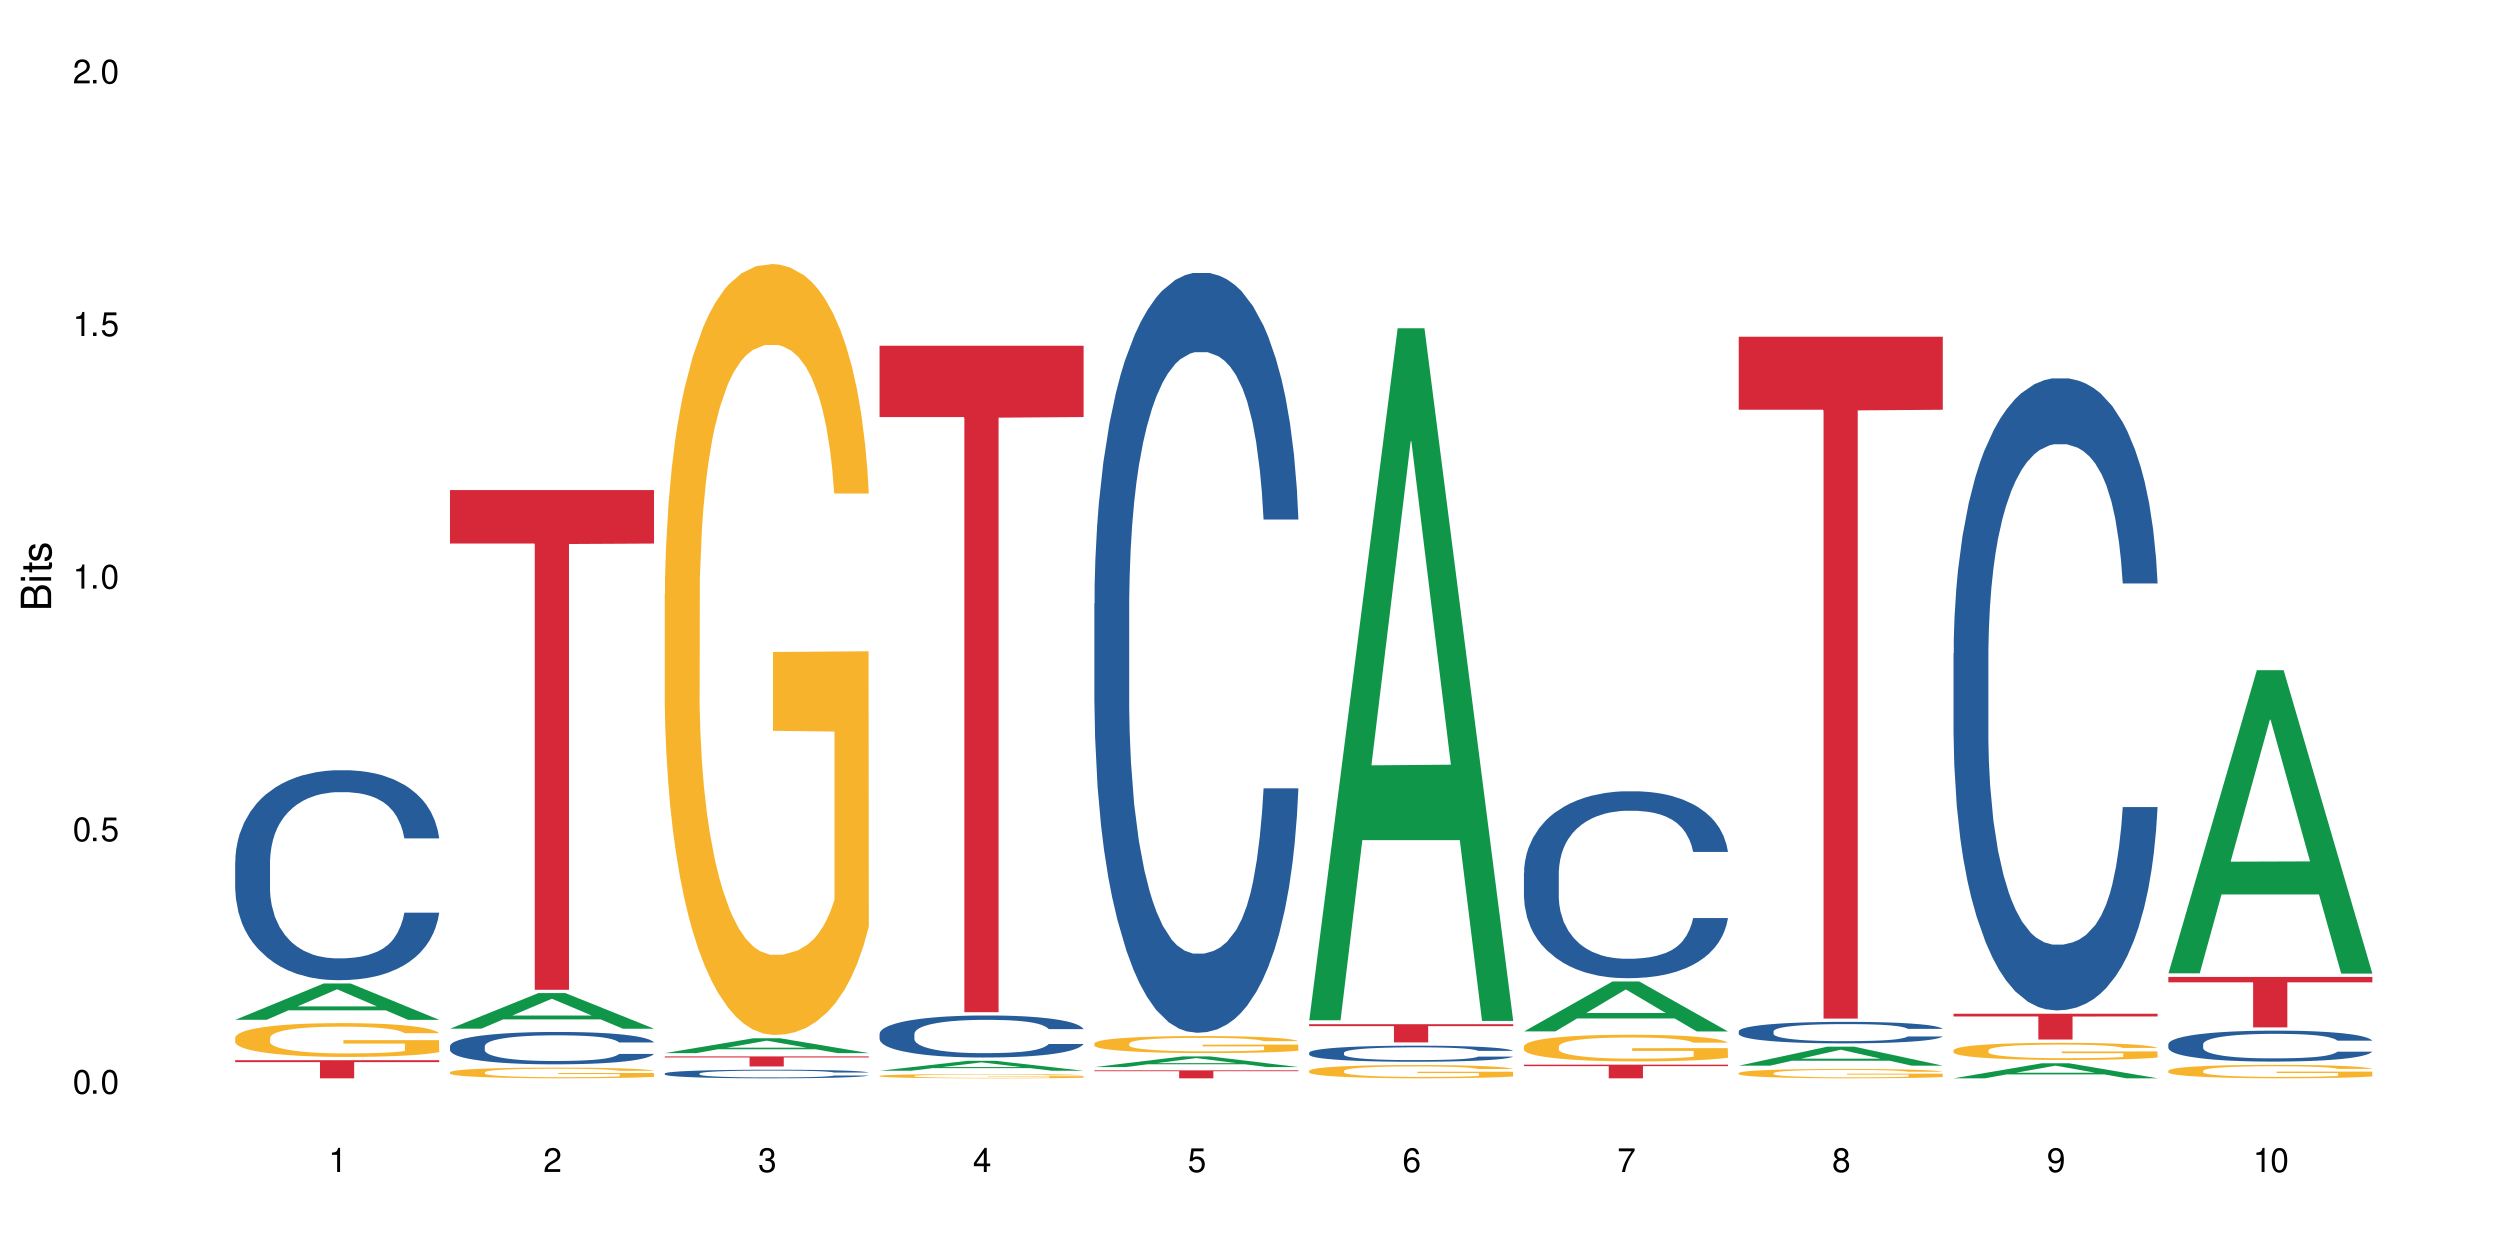 <?xml version="1.0" encoding="UTF-8"?>
<svg xmlns="http://www.w3.org/2000/svg" xmlns:xlink="http://www.w3.org/1999/xlink" width="720" height="360" viewBox="0 0 720 360">
<defs>
<g>
<g id="glyph-0-0">
</g>
<g id="glyph-0-1">
<path d="M 2.641 -6.938 C 2 -6.938 1.422 -6.656 1.078 -6.172 C 0.641 -5.562 0.406 -4.641 0.406 -3.359 C 0.406 -1.016 1.188 0.219 2.641 0.219 C 4.078 0.219 4.859 -1.016 4.859 -3.297 C 4.859 -4.641 4.656 -5.547 4.203 -6.172 C 3.844 -6.656 3.281 -6.938 2.641 -6.938 Z M 2.641 -6.188 C 3.547 -6.188 4 -5.25 4 -3.375 C 4 -1.406 3.562 -0.484 2.625 -0.484 C 1.734 -0.484 1.281 -1.438 1.281 -3.344 C 1.281 -5.25 1.734 -6.188 2.641 -6.188 Z M 2.641 -6.188 "/>
</g>
<g id="glyph-0-2">
<path d="M 1.828 -1 L 0.828 -1 L 0.828 0 L 1.828 0 Z M 1.828 -1 "/>
</g>
<g id="glyph-0-3">
<path d="M 4.562 -6.797 L 1.062 -6.797 L 0.547 -3.094 L 1.328 -3.094 C 1.719 -3.562 2.047 -3.734 2.578 -3.734 C 3.484 -3.734 4.062 -3.109 4.062 -2.094 C 4.062 -1.125 3.484 -0.531 2.578 -0.531 C 1.828 -0.531 1.375 -0.906 1.188 -1.672 L 0.328 -1.672 C 0.453 -1.109 0.547 -0.844 0.75 -0.594 C 1.125 -0.078 1.828 0.219 2.594 0.219 C 3.969 0.219 4.922 -0.781 4.922 -2.219 C 4.922 -3.562 4.031 -4.484 2.719 -4.484 C 2.25 -4.484 1.859 -4.359 1.469 -4.062 L 1.734 -5.969 L 4.562 -5.969 Z M 4.562 -6.797 "/>
</g>
<g id="glyph-0-4">
<path d="M 2.484 -4.938 L 2.484 0 L 3.328 0 L 3.328 -6.938 L 2.766 -6.938 C 2.469 -5.875 2.281 -5.734 0.984 -5.562 L 0.984 -4.938 Z M 2.484 -4.938 "/>
</g>
<g id="glyph-0-5">
<path d="M 4.859 -0.828 L 1.281 -0.828 C 1.359 -1.406 1.672 -1.781 2.5 -2.281 L 3.469 -2.828 C 4.406 -3.344 4.906 -4.062 4.906 -4.906 C 4.906 -5.484 4.672 -6.031 4.266 -6.406 C 3.859 -6.766 3.375 -6.938 2.719 -6.938 C 1.859 -6.938 1.219 -6.625 0.844 -6.031 C 0.609 -5.672 0.5 -5.234 0.484 -4.531 L 1.328 -4.531 C 1.359 -5.016 1.406 -5.281 1.531 -5.516 C 1.75 -5.938 2.188 -6.203 2.703 -6.203 C 3.469 -6.203 4.031 -5.641 4.031 -4.891 C 4.031 -4.344 3.719 -3.859 3.125 -3.516 L 2.234 -3 C 0.812 -2.172 0.406 -1.531 0.328 -0.016 L 4.859 -0.016 Z M 4.859 -0.828 "/>
</g>
<g id="glyph-0-6">
<path d="M 2.125 -3.188 L 2.578 -3.188 C 3.5 -3.188 3.984 -2.766 3.984 -1.922 C 3.984 -1.062 3.469 -0.531 2.594 -0.531 C 1.656 -0.531 1.203 -1 1.156 -2.016 L 0.312 -2.016 C 0.344 -1.453 0.438 -1.094 0.609 -0.781 C 0.953 -0.109 1.625 0.219 2.547 0.219 C 3.953 0.219 4.859 -0.625 4.859 -1.938 C 4.859 -2.828 4.516 -3.297 3.703 -3.594 C 4.344 -3.844 4.656 -4.328 4.656 -5.031 C 4.656 -6.219 3.875 -6.938 2.578 -6.938 C 1.203 -6.938 0.484 -6.172 0.453 -4.703 L 1.297 -4.703 C 1.312 -5.125 1.344 -5.359 1.453 -5.578 C 1.641 -5.969 2.062 -6.203 2.594 -6.203 C 3.344 -6.203 3.797 -5.75 3.797 -5 C 3.797 -4.516 3.609 -4.219 3.25 -4.047 C 3.016 -3.953 2.703 -3.922 2.125 -3.906 Z M 2.125 -3.188 "/>
</g>
<g id="glyph-0-7">
<path d="M 3.141 -1.672 L 3.141 0 L 3.984 0 L 3.984 -1.672 L 4.984 -1.672 L 4.984 -2.438 L 3.984 -2.438 L 3.984 -6.938 L 3.359 -6.938 L 0.266 -2.578 L 0.266 -1.672 Z M 3.141 -2.438 L 1 -2.438 L 3.141 -5.5 Z M 3.141 -2.438 "/>
</g>
<g id="glyph-0-8">
<path d="M 4.781 -5.125 C 4.609 -6.266 3.891 -6.938 2.844 -6.938 C 2.094 -6.938 1.422 -6.578 1.031 -5.953 C 0.594 -5.266 0.406 -4.422 0.406 -3.172 C 0.406 -2 0.578 -1.25 0.984 -0.641 C 1.359 -0.078 1.953 0.219 2.703 0.219 C 3.984 0.219 4.922 -0.75 4.922 -2.094 C 4.922 -3.375 4.062 -4.281 2.844 -4.281 C 2.172 -4.281 1.641 -4.031 1.281 -3.516 C 1.281 -5.234 1.828 -6.188 2.797 -6.188 C 3.391 -6.188 3.797 -5.797 3.938 -5.125 Z M 2.734 -3.531 C 3.547 -3.531 4.062 -2.953 4.062 -2.031 C 4.062 -1.156 3.484 -0.531 2.703 -0.531 C 1.922 -0.531 1.328 -1.188 1.328 -2.078 C 1.328 -2.938 1.906 -3.531 2.734 -3.531 Z M 2.734 -3.531 "/>
</g>
<g id="glyph-0-9">
<path d="M 4.984 -6.797 L 0.438 -6.797 L 0.438 -5.969 L 4.109 -5.969 C 2.5 -3.656 1.828 -2.234 1.328 0 L 2.219 0 C 2.594 -2.172 3.453 -4.047 4.984 -6.094 Z M 4.984 -6.797 "/>
</g>
<g id="glyph-0-10">
<path d="M 3.75 -3.656 C 4.469 -4.094 4.688 -4.438 4.688 -5.078 C 4.688 -6.172 3.844 -6.938 2.641 -6.938 C 1.438 -6.938 0.594 -6.172 0.594 -5.094 C 0.594 -4.438 0.812 -4.094 1.516 -3.656 C 0.734 -3.266 0.359 -2.703 0.359 -1.922 C 0.359 -0.656 1.281 0.219 2.641 0.219 C 3.984 0.219 4.922 -0.656 4.922 -1.922 C 4.922 -2.703 4.531 -3.266 3.75 -3.656 Z M 2.641 -6.188 C 3.359 -6.188 3.812 -5.75 3.812 -5.062 C 3.812 -4.406 3.344 -3.984 2.641 -3.984 C 1.922 -3.984 1.453 -4.406 1.453 -5.078 C 1.453 -5.75 1.922 -6.188 2.641 -6.188 Z M 2.641 -3.266 C 3.484 -3.266 4.062 -2.719 4.062 -1.906 C 4.062 -1.078 3.484 -0.531 2.625 -0.531 C 1.797 -0.531 1.219 -1.094 1.219 -1.906 C 1.219 -2.719 1.781 -3.266 2.641 -3.266 Z M 2.641 -3.266 "/>
</g>
<g id="glyph-0-11">
<path d="M 0.516 -1.578 C 0.672 -0.453 1.406 0.219 2.438 0.219 C 3.188 0.219 3.859 -0.141 4.266 -0.766 C 4.688 -1.453 4.891 -2.297 4.891 -3.547 C 4.891 -4.719 4.703 -5.453 4.312 -6.078 C 3.938 -6.641 3.344 -6.938 2.594 -6.938 C 1.297 -6.938 0.359 -5.969 0.359 -4.625 C 0.359 -3.344 1.234 -2.453 2.453 -2.453 C 3.094 -2.453 3.578 -2.672 4.016 -3.203 C 4 -1.484 3.469 -0.531 2.5 -0.531 C 1.906 -0.531 1.484 -0.906 1.359 -1.578 Z M 2.578 -6.203 C 3.375 -6.203 3.969 -5.531 3.969 -4.641 C 3.969 -3.797 3.391 -3.188 2.547 -3.188 C 1.734 -3.188 1.234 -3.766 1.234 -4.688 C 1.234 -5.562 1.797 -6.203 2.578 -6.203 Z M 2.578 -6.203 "/>
</g>
<g id="glyph-1-0">
</g>
<g id="glyph-1-1">
<path d="M 0 -0.953 L 0 -4.891 C 0 -5.719 -0.234 -6.344 -0.734 -6.797 C -1.188 -7.234 -1.812 -7.469 -2.5 -7.469 C -3.547 -7.469 -4.188 -7 -4.625 -5.875 C -4.984 -6.688 -5.625 -7.094 -6.531 -7.094 C -7.172 -7.094 -7.734 -6.859 -8.141 -6.391 C -8.562 -5.922 -8.75 -5.344 -8.75 -4.5 L -8.75 -0.953 Z M -4.984 -2.062 L -7.766 -2.062 L -7.766 -4.219 C -7.766 -4.844 -7.688 -5.203 -7.453 -5.5 C -7.219 -5.812 -6.859 -5.969 -6.375 -5.969 C -5.891 -5.969 -5.531 -5.812 -5.297 -5.5 C -5.062 -5.203 -4.984 -4.844 -4.984 -4.219 Z M -0.984 -2.062 L -4 -2.062 L -4 -4.781 C -4 -5.766 -3.438 -6.359 -2.484 -6.359 C -1.547 -6.359 -0.984 -5.766 -0.984 -4.781 Z M -0.984 -2.062 "/>
</g>
<g id="glyph-1-2">
<path d="M -6.281 -1.797 L -6.281 -0.797 L 0 -0.797 L 0 -1.797 Z M -8.75 -1.797 L -8.75 -0.797 L -7.484 -0.797 L -7.484 -1.797 Z M -8.75 -1.797 "/>
</g>
<g id="glyph-1-3">
<path d="M -6.281 -3.047 L -6.281 -2.016 L -8.016 -2.016 L -8.016 -1.016 L -6.281 -1.016 L -6.281 -0.172 L -5.469 -0.172 L -5.469 -1.016 L -0.719 -1.016 C -0.078 -1.016 0.281 -1.453 0.281 -2.234 C 0.281 -2.5 0.25 -2.719 0.188 -3.047 L -0.641 -3.047 C -0.609 -2.906 -0.594 -2.766 -0.594 -2.562 C -0.594 -2.141 -0.719 -2.016 -1.156 -2.016 L -5.469 -2.016 L -5.469 -3.047 Z M -6.281 -3.047 "/>
</g>
<g id="glyph-1-4">
<path d="M -4.531 -5.25 C -5.766 -5.25 -6.469 -4.422 -6.469 -2.969 C -6.469 -1.516 -5.719 -0.562 -4.547 -0.562 C -3.562 -0.562 -3.094 -1.062 -2.734 -2.562 L -2.516 -3.484 C -2.344 -4.188 -2.094 -4.469 -1.641 -4.469 C -1.047 -4.469 -0.641 -3.875 -0.641 -3 C -0.641 -2.453 -0.797 -2 -1.062 -1.75 C -1.25 -1.594 -1.422 -1.531 -1.875 -1.469 L -1.875 -0.406 C -0.422 -0.453 0.281 -1.266 0.281 -2.922 C 0.281 -4.5 -0.5 -5.516 -1.719 -5.516 C -2.656 -5.516 -3.172 -4.984 -3.469 -3.734 L -3.703 -2.766 C -3.891 -1.953 -4.156 -1.609 -4.594 -1.609 C -5.188 -1.609 -5.547 -2.125 -5.547 -2.938 C -5.547 -3.75 -5.203 -4.172 -4.531 -4.203 Z M -4.531 -5.25 "/>
</g>
</g>
</defs>
<rect x="-72" y="-36" width="864" height="432" fill="rgb(100%, 100%, 100%)" fill-opacity="1"/>
<path fill-rule="nonzero" fill="rgb(6.275%, 58.824%, 28.235%)" fill-opacity="1" d="M 67.73 293.711 L 67.793 293.699 L 93.223 283.238 L 100.945 283.238 L 126.5 293.719 L 117.52 293.719 L 111.117 290.984 L 83.051 290.984 L 76.773 293.711 L 67.73 293.711 L 85.75 289.852 L 108.543 289.844 L 97.176 284.953 L 97.051 284.941 L 96.926 284.973 L 85.688 289.844 L 85.75 289.852 Z M 67.73 293.711 "/>
<path fill-rule="nonzero" fill="rgb(14.51%, 36.078%, 60%)" fill-opacity="1" d="M 67.73 248.148 L 67.801 248.094 L 67.801 246.766 L 68.02 244.668 L 68.52 242.016 L 69.02 240.191 L 70.312 236.93 L 72.102 233.781 L 73.965 231.348 L 75.328 229.914 L 76.547 228.809 L 79.34 226.762 L 81.133 225.711 L 83.066 224.773 L 85.434 223.836 L 87.152 223.281 L 91.023 222.398 L 93.891 222.012 L 96.113 221.844 L 100.914 221.844 L 103.781 222.066 L 105.859 222.344 L 108.152 222.785 L 110.086 223.281 L 113.457 224.496 L 116.465 226.043 L 117.828 226.93 L 119.977 228.641 L 121.625 230.301 L 122.773 231.734 L 124.062 233.781 L 125.207 236.266 L 126.07 239.086 L 126.5 241.461 L 116.465 241.461 L 115.965 239.25 L 115.391 237.539 L 114.316 235.273 L 113.238 233.672 L 111.734 232.066 L 110.375 231.016 L 108.512 229.969 L 106.863 229.305 L 105.141 228.809 L 103.492 228.477 L 100.34 228.145 L 96.684 228.145 L 95.324 228.254 L 92.527 228.695 L 91.023 229.082 L 88.871 229.855 L 87.367 230.574 L 85.578 231.68 L 84.359 232.621 L 82.852 234.059 L 81.777 235.328 L 80.559 237.152 L 79.844 238.531 L 79.199 240.078 L 78.625 241.902 L 78.195 243.836 L 77.906 245.883 L 77.766 247.871 L 77.766 256.438 L 77.906 258.426 L 78.266 260.746 L 79.199 264.117 L 80.559 267.047 L 82.137 269.367 L 83.641 271.023 L 84.5 271.797 L 85.648 272.684 L 87.441 273.789 L 90.02 274.891 L 91.523 275.336 L 93.816 275.777 L 96.184 275.996 L 99.336 275.996 L 102.133 275.777 L 103.996 275.5 L 105.93 275.059 L 108.582 274.117 L 110.23 273.234 L 111.664 272.184 L 112.738 271.137 L 113.457 270.25 L 114.531 268.539 L 115.391 266.66 L 116.035 264.727 L 116.465 262.848 L 126.5 262.848 L 126.07 265.055 L 125.422 267.211 L 124.777 268.812 L 123.777 270.75 L 122.629 272.461 L 120.98 274.395 L 119.617 275.668 L 117.828 277.047 L 116.18 278.098 L 114.387 279.035 L 111.734 280.141 L 110.016 280.695 L 108.152 281.191 L 105.93 281.633 L 103.137 282.02 L 100.125 282.242 L 97.328 282.297 L 94.32 282.188 L 92.098 281.965 L 89.16 281.469 L 85.504 280.473 L 82.852 279.422 L 80.773 278.375 L 78.984 277.27 L 76.977 275.777 L 74.395 273.344 L 72.82 271.465 L 71.746 269.918 L 70.527 267.766 L 69.664 265.832 L 68.664 262.734 L 67.945 258.812 L 67.73 255.773 Z M 67.73 248.148 "/>
<path fill-rule="nonzero" fill="rgb(96.863%, 70.196%, 16.863%)" fill-opacity="1" d="M 67.73 298.832 L 67.801 298.824 L 67.801 298.645 L 68.09 298.246 L 68.805 297.695 L 69.738 297.238 L 70.742 296.883 L 71.387 296.699 L 72.461 296.43 L 73.395 296.234 L 75.758 295.836 L 78.77 295.461 L 80.418 295.301 L 82.281 295.152 L 84.93 294.98 L 86.148 294.918 L 89.875 294.777 L 94.105 294.688 L 98.762 294.66 L 100.914 294.672 L 103.852 294.707 L 107.863 294.805 L 110.16 294.895 L 111.949 294.98 L 113.812 295.098 L 116.105 295.277 L 118.258 295.488 L 119.977 295.703 L 121.695 295.969 L 123.129 296.254 L 124.348 296.566 L 125.422 296.938 L 126.07 297.25 L 126.5 297.559 L 116.535 297.559 L 115.965 297.25 L 115.32 297.008 L 114.242 296.715 L 113.168 296.504 L 112.094 296.332 L 110.086 296.102 L 108.367 295.961 L 106.215 295.836 L 104.137 295.754 L 101.773 295.703 L 100.34 295.684 L 96.543 295.684 L 93.102 295.746 L 91.094 295.816 L 89.66 295.891 L 87.656 296.023 L 86.438 296.129 L 85.719 296.199 L 83.57 296.477 L 82.137 296.723 L 81.348 296.895 L 80.344 297.16 L 79.629 297.398 L 78.84 297.754 L 78.41 298.023 L 77.836 298.629 L 77.766 300.227 L 77.98 300.566 L 78.41 300.93 L 78.984 301.25 L 79.844 301.586 L 80.703 301.844 L 82.207 302.191 L 83.496 302.422 L 84.5 302.574 L 86.438 302.812 L 87.227 302.895 L 89.09 303.055 L 91.023 303.18 L 93.387 303.285 L 95.18 303.34 L 98.047 303.383 L 101.703 303.383 L 106 303.328 L 108.727 303.258 L 110.59 303.188 L 111.809 303.125 L 113.312 303.027 L 114.387 302.938 L 115.391 302.84 L 116.609 302.691 L 116.609 300.566 L 98.906 300.555 L 98.906 299.559 L 126.426 299.551 L 126.5 303.027 L 124.992 303.266 L 123.129 303.5 L 121.34 303.676 L 119.477 303.828 L 116.824 303.996 L 114.672 304.102 L 111.375 304.227 L 108.367 304.309 L 105.215 304.359 L 102.418 304.387 L 99.121 304.395 L 96.184 304.379 L 93.031 304.324 L 90.52 304.254 L 88.227 304.164 L 85.934 304.051 L 83.066 303.863 L 81.203 303.711 L 79.27 303.523 L 77.336 303.305 L 75.613 303.062 L 74.469 302.875 L 73.32 302.664 L 72.102 302.395 L 70.957 302.094 L 70.098 301.82 L 69.309 301.508 L 68.734 301.215 L 68.16 300.812 L 67.875 300.492 L 67.73 300.219 Z M 67.73 298.832 "/>
<path fill-rule="nonzero" fill="rgb(83.922%, 15.686%, 22.353%)" fill-opacity="1" d="M 67.73 305.34 L 126.5 305.34 L 126.5 305.898 L 102.008 305.902 L 102.008 310.555 L 92.152 310.555 L 92.152 305.906 L 92.008 305.898 L 67.73 305.898 Z M 67.73 305.34 "/>
<path fill-rule="nonzero" fill="rgb(6.275%, 58.824%, 28.235%)" fill-opacity="1" d="M 129.594 296.254 L 129.656 296.246 L 155.082 286 L 162.805 286 L 188.359 296.266 L 179.383 296.266 L 172.977 293.586 L 144.91 293.586 L 138.633 296.254 L 129.594 296.254 L 147.613 292.477 L 170.402 292.469 L 159.039 287.676 L 158.914 287.668 L 158.789 287.695 L 147.547 292.469 L 147.613 292.477 Z M 129.594 296.254 "/>
<path fill-rule="nonzero" fill="rgb(14.51%, 36.078%, 60%)" fill-opacity="1" d="M 129.594 301.262 L 129.664 301.254 L 129.664 301.051 L 129.879 300.727 L 130.379 300.316 L 130.883 300.035 L 132.172 299.535 L 133.965 299.047 L 135.828 298.672 L 137.188 298.449 L 138.406 298.281 L 141.203 297.965 L 142.992 297.805 L 144.93 297.66 L 147.293 297.516 L 149.016 297.43 L 152.883 297.293 L 155.75 297.234 L 157.973 297.207 L 162.773 297.207 L 165.641 297.242 L 167.719 297.285 L 170.012 297.352 L 171.949 297.43 L 175.316 297.617 L 178.324 297.855 L 179.688 297.992 L 181.836 298.254 L 183.484 298.512 L 184.633 298.73 L 185.922 299.047 L 187.07 299.43 L 187.93 299.867 L 188.359 300.23 L 178.324 300.23 L 177.824 299.891 L 177.25 299.629 L 176.176 299.277 L 175.102 299.031 L 173.598 298.785 L 172.234 298.621 L 170.371 298.461 L 168.723 298.355 L 167.004 298.281 L 165.355 298.23 L 162.199 298.18 L 158.547 298.18 L 157.184 298.195 L 154.391 298.262 L 152.883 298.324 L 150.734 298.441 L 149.23 298.555 L 147.438 298.723 L 146.219 298.867 L 144.715 299.09 L 143.641 299.285 L 142.422 299.566 L 141.703 299.781 L 141.059 300.02 L 140.484 300.301 L 140.055 300.598 L 139.77 300.914 L 139.625 301.223 L 139.625 302.543 L 139.77 302.848 L 140.129 303.207 L 141.059 303.727 L 142.422 304.18 L 143.996 304.535 L 145.504 304.793 L 146.363 304.91 L 147.508 305.047 L 149.301 305.219 L 151.879 305.387 L 153.387 305.457 L 155.68 305.523 L 158.043 305.559 L 161.199 305.559 L 163.992 305.523 L 165.855 305.48 L 167.789 305.414 L 170.441 305.27 L 172.09 305.133 L 173.523 304.969 L 174.598 304.809 L 175.316 304.672 L 176.391 304.41 L 177.25 304.117 L 177.895 303.82 L 178.324 303.531 L 188.359 303.531 L 187.93 303.871 L 187.285 304.203 L 186.641 304.449 L 185.637 304.75 L 184.488 305.012 L 182.84 305.312 L 181.48 305.508 L 179.688 305.719 L 178.039 305.883 L 176.246 306.027 L 173.598 306.199 L 171.875 306.281 L 170.012 306.359 L 167.789 306.43 L 164.996 306.488 L 161.984 306.523 L 159.191 306.531 L 156.18 306.512 L 153.957 306.48 L 151.02 306.402 L 147.367 306.25 L 144.715 306.086 L 142.637 305.926 L 140.844 305.754 L 138.836 305.523 L 136.258 305.148 L 134.68 304.859 L 133.605 304.621 L 132.387 304.289 L 131.527 303.992 L 130.523 303.512 L 129.809 302.91 L 129.594 302.441 Z M 129.594 301.262 "/>
<path fill-rule="nonzero" fill="rgb(96.863%, 70.196%, 16.863%)" fill-opacity="1" d="M 129.594 308.793 L 129.664 308.789 L 129.664 308.734 L 129.949 308.605 L 130.668 308.434 L 131.598 308.289 L 132.602 308.176 L 133.246 308.117 L 134.32 308.031 L 135.254 307.969 L 137.617 307.844 L 140.629 307.727 L 142.277 307.676 L 144.141 307.625 L 146.793 307.574 L 148.012 307.555 L 151.738 307.508 L 155.965 307.48 L 160.625 307.473 L 162.773 307.477 L 165.711 307.484 L 169.727 307.516 L 172.02 307.547 L 173.812 307.574 L 175.676 307.609 L 177.969 307.668 L 180.117 307.734 L 181.836 307.801 L 183.559 307.887 L 184.992 307.977 L 186.211 308.074 L 187.285 308.191 L 187.93 308.293 L 188.359 308.391 L 178.398 308.391 L 177.824 308.293 L 177.18 308.215 L 176.105 308.121 L 175.031 308.055 L 173.953 308 L 171.949 307.93 L 170.227 307.883 L 168.078 307.844 L 166 307.816 L 163.633 307.801 L 162.199 307.797 L 158.402 307.797 L 154.961 307.816 L 152.957 307.84 L 151.523 307.859 L 149.516 307.902 L 148.297 307.938 L 147.582 307.961 L 145.43 308.047 L 143.996 308.125 L 143.207 308.18 L 142.207 308.262 L 141.488 308.34 L 140.699 308.453 L 140.27 308.535 L 139.695 308.727 L 139.625 309.234 L 139.84 309.34 L 140.27 309.457 L 140.844 309.559 L 141.703 309.664 L 142.562 309.746 L 144.07 309.855 L 145.359 309.93 L 146.363 309.977 L 148.297 310.055 L 149.086 310.078 L 150.949 310.129 L 152.883 310.168 L 155.25 310.203 L 157.039 310.219 L 159.906 310.234 L 163.562 310.234 L 167.863 310.215 L 170.586 310.195 L 172.449 310.172 L 173.668 310.152 L 175.172 310.121 L 176.246 310.094 L 177.25 310.062 L 178.469 310.016 L 178.469 309.34 L 160.766 309.34 L 160.766 309.023 L 188.289 309.02 L 188.359 310.121 L 186.855 310.195 L 184.992 310.27 L 183.199 310.328 L 181.336 310.375 L 178.684 310.43 L 176.535 310.461 L 173.238 310.5 L 170.227 310.527 L 167.074 310.543 L 164.277 310.551 L 160.984 310.555 L 158.043 310.551 L 154.891 310.531 L 152.383 310.508 L 150.09 310.48 L 147.797 310.445 L 144.93 310.387 L 143.066 310.336 L 141.129 310.277 L 139.195 310.207 L 137.477 310.133 L 136.328 310.074 L 135.184 310.004 L 133.965 309.922 L 132.816 309.824 L 131.957 309.738 L 131.168 309.641 L 130.594 309.547 L 130.023 309.422 L 129.734 309.32 L 129.594 309.23 Z M 129.594 308.793 "/>
<path fill-rule="nonzero" fill="rgb(83.922%, 15.686%, 22.353%)" fill-opacity="1" d="M 129.594 141.137 L 188.359 141.137 L 188.359 156.543 L 163.867 156.676 L 163.867 285.059 L 154.012 285.059 L 154.012 156.812 L 153.871 156.543 L 129.594 156.543 Z M 129.594 141.137 "/>
<path fill-rule="nonzero" fill="rgb(6.275%, 58.824%, 28.235%)" fill-opacity="1" d="M 191.453 303.297 L 191.516 303.293 L 216.945 299.023 L 224.668 299.023 L 250.219 303.301 L 241.242 303.301 L 234.84 302.184 L 206.773 302.184 L 200.492 303.297 L 191.453 303.297 L 209.473 301.723 L 232.266 301.719 L 220.898 299.723 L 220.773 299.719 L 220.648 299.73 L 209.41 301.719 L 209.473 301.723 Z M 191.453 303.297 "/>
<path fill-rule="nonzero" fill="rgb(14.51%, 36.078%, 60%)" fill-opacity="1" d="M 191.453 309.156 L 191.523 309.152 L 191.523 309.098 L 191.738 309.012 L 192.242 308.906 L 192.742 308.832 L 194.031 308.695 L 195.824 308.566 L 197.688 308.469 L 199.051 308.41 L 200.27 308.363 L 203.062 308.281 L 204.855 308.238 L 206.789 308.199 L 209.156 308.16 L 210.875 308.137 L 214.746 308.102 L 217.613 308.086 L 219.832 308.078 L 224.637 308.078 L 227.5 308.09 L 229.582 308.098 L 231.875 308.117 L 233.809 308.137 L 237.176 308.188 L 240.188 308.25 L 241.547 308.289 L 243.699 308.355 L 245.348 308.426 L 246.492 308.484 L 247.785 308.566 L 248.93 308.668 L 249.789 308.785 L 250.219 308.883 L 240.188 308.883 L 239.684 308.793 L 239.113 308.723 L 238.035 308.629 L 236.961 308.562 L 235.457 308.496 L 234.094 308.453 L 232.23 308.41 L 230.582 308.383 L 228.863 308.363 L 227.215 308.352 L 224.062 308.336 L 220.406 308.336 L 219.043 308.34 L 216.25 308.359 L 214.746 308.375 L 212.594 308.406 L 211.09 308.438 L 209.297 308.48 L 208.078 308.52 L 206.574 308.578 L 205.5 308.633 L 204.281 308.707 L 203.566 308.762 L 202.918 308.824 L 202.348 308.902 L 201.918 308.98 L 201.629 309.062 L 201.484 309.145 L 201.484 309.496 L 201.629 309.578 L 201.988 309.672 L 202.918 309.809 L 204.281 309.93 L 205.859 310.023 L 207.363 310.094 L 208.223 310.125 L 209.371 310.16 L 211.16 310.207 L 213.742 310.25 L 215.246 310.27 L 217.539 310.289 L 219.906 310.297 L 223.059 310.297 L 225.852 310.289 L 227.715 310.277 L 229.652 310.258 L 232.305 310.219 L 233.953 310.184 L 235.387 310.141 L 236.461 310.098 L 237.176 310.062 L 238.254 309.992 L 239.113 309.914 L 239.758 309.836 L 240.188 309.758 L 250.219 309.758 L 249.789 309.848 L 249.145 309.938 L 248.5 310.004 L 247.496 310.082 L 246.352 310.152 L 244.703 310.23 L 243.34 310.281 L 241.547 310.34 L 239.898 310.383 L 238.109 310.422 L 235.457 310.465 L 233.738 310.488 L 231.875 310.508 L 229.652 310.527 L 226.855 310.543 L 223.848 310.551 L 221.051 310.555 L 218.043 310.551 L 215.82 310.539 L 212.883 310.52 L 209.227 310.48 L 206.574 310.438 L 204.496 310.395 L 202.703 310.348 L 200.699 310.289 L 198.117 310.188 L 196.543 310.109 L 195.465 310.047 L 194.246 309.961 L 193.387 309.879 L 192.383 309.754 L 191.668 309.594 L 191.453 309.469 Z M 191.453 309.156 "/>
<path fill-rule="nonzero" fill="rgb(96.863%, 70.196%, 16.863%)" fill-opacity="1" d="M 191.453 171.145 L 191.523 170.941 L 191.523 166.883 L 191.812 157.762 L 192.527 145.188 L 193.461 134.848 L 194.461 126.734 L 195.109 122.477 L 196.184 116.395 L 197.113 111.934 L 199.48 102.809 L 202.488 94.289 L 204.137 90.641 L 206 87.195 L 208.652 83.34 L 209.871 81.922 L 213.598 78.676 L 217.828 76.648 L 222.484 76.039 L 224.637 76.242 L 227.574 77.055 L 231.586 79.285 L 233.879 81.312 L 235.672 83.34 L 237.535 85.977 L 239.828 90.031 L 241.98 94.898 L 243.699 99.766 L 245.418 105.848 L 246.852 112.336 L 248.07 119.434 L 249.145 127.953 L 249.789 135.047 L 250.219 142.145 L 240.258 142.145 L 239.684 135.047 L 239.039 129.574 L 237.965 122.883 L 236.891 118.016 L 235.816 114.164 L 233.809 108.891 L 232.09 105.645 L 229.938 102.809 L 227.859 100.98 L 225.496 99.766 L 224.062 99.359 L 220.262 99.359 L 216.824 100.781 L 214.816 102.402 L 213.383 104.023 L 211.375 107.066 L 210.156 109.5 L 209.441 111.121 L 207.293 117.406 L 205.859 123.086 L 205.07 126.938 L 204.066 133.02 L 203.348 138.496 L 202.562 146.605 L 202.133 152.691 L 201.559 166.48 L 201.484 202.98 L 201.703 210.684 L 202.133 219 L 202.703 226.297 L 203.566 234.004 L 204.426 239.883 L 205.93 247.793 L 207.219 253.066 L 208.223 256.512 L 210.156 261.988 L 210.945 263.812 L 212.809 267.461 L 214.746 270.301 L 217.109 272.734 L 218.902 273.949 L 221.77 274.965 L 225.422 274.965 L 229.723 273.75 L 232.445 272.125 L 234.309 270.504 L 235.527 269.086 L 237.035 266.855 L 238.109 264.824 L 239.113 262.594 L 240.332 259.148 L 240.332 210.684 L 222.629 210.48 L 222.629 187.77 L 250.148 187.566 L 250.219 266.855 L 248.715 272.328 L 246.852 277.602 L 245.059 281.656 L 243.195 285.105 L 240.547 288.957 L 238.395 291.391 L 235.098 294.23 L 232.09 296.055 L 228.934 297.27 L 226.141 297.879 L 222.844 298.082 L 219.906 297.676 L 216.75 296.461 L 214.242 294.836 L 211.949 292.809 L 209.656 290.172 L 206.789 285.914 L 204.926 282.469 L 202.992 278.211 L 201.055 273.141 L 199.336 267.664 L 198.191 263.406 L 197.043 258.539 L 195.824 252.457 L 194.68 245.562 L 193.816 239.277 L 193.031 232.18 L 192.457 225.488 L 191.883 216.363 L 191.598 209.062 L 191.453 202.777 Z M 191.453 171.145 "/>
<path fill-rule="nonzero" fill="rgb(83.922%, 15.686%, 22.353%)" fill-opacity="1" d="M 191.453 304.242 L 250.219 304.242 L 250.219 304.555 L 225.727 304.555 L 225.727 307.137 L 215.875 307.137 L 215.875 304.559 L 215.73 304.555 L 191.453 304.555 Z M 191.453 304.242 "/>
<path fill-rule="nonzero" fill="rgb(6.275%, 58.824%, 28.235%)" fill-opacity="1" d="M 253.312 308.379 L 253.375 308.375 L 278.805 305.504 L 286.527 305.504 L 312.082 308.379 L 303.102 308.379 L 296.699 307.629 L 268.633 307.629 L 262.355 308.379 L 253.312 308.379 L 271.332 307.32 L 294.125 307.316 L 282.762 305.973 L 282.633 305.973 L 282.508 305.98 L 271.27 307.316 L 271.332 307.32 Z M 253.312 308.379 "/>
<path fill-rule="nonzero" fill="rgb(14.51%, 36.078%, 60%)" fill-opacity="1" d="M 253.312 297.727 L 253.387 297.715 L 253.387 297.449 L 253.602 297.031 L 254.102 296.5 L 254.605 296.133 L 255.895 295.48 L 257.684 294.852 L 259.547 294.363 L 260.91 294.078 L 262.129 293.855 L 264.922 293.445 L 266.715 293.238 L 268.652 293.051 L 271.016 292.859 L 272.734 292.75 L 276.605 292.574 L 279.473 292.496 L 281.695 292.465 L 286.496 292.465 L 289.363 292.508 L 291.441 292.562 L 293.734 292.652 L 295.668 292.75 L 299.039 292.992 L 302.047 293.305 L 303.41 293.48 L 305.559 293.824 L 307.207 294.156 L 308.355 294.441 L 309.645 294.852 L 310.793 295.348 L 311.652 295.914 L 312.082 296.391 L 302.047 296.391 L 301.547 295.945 L 300.973 295.605 L 299.898 295.148 L 298.824 294.828 L 297.316 294.508 L 295.957 294.297 L 294.094 294.09 L 292.445 293.957 L 290.723 293.855 L 289.074 293.789 L 285.922 293.723 L 282.266 293.723 L 280.906 293.746 L 278.109 293.836 L 276.605 293.91 L 274.457 294.066 L 272.949 294.211 L 271.16 294.43 L 269.941 294.621 L 268.434 294.906 L 267.359 295.16 L 266.141 295.527 L 265.426 295.805 L 264.781 296.113 L 264.207 296.477 L 263.777 296.863 L 263.492 297.273 L 263.348 297.672 L 263.348 299.387 L 263.492 299.785 L 263.848 300.25 L 264.781 300.922 L 266.141 301.508 L 267.719 301.973 L 269.223 302.305 L 270.082 302.461 L 271.23 302.637 L 273.023 302.859 L 275.602 303.078 L 277.105 303.168 L 279.402 303.258 L 281.766 303.301 L 284.918 303.301 L 287.715 303.258 L 289.578 303.203 L 291.512 303.113 L 294.164 302.926 L 295.812 302.75 L 297.246 302.539 L 298.32 302.328 L 299.039 302.152 L 300.113 301.809 L 300.973 301.434 L 301.617 301.047 L 302.047 300.668 L 312.082 300.668 L 311.652 301.109 L 311.008 301.543 L 310.363 301.863 L 309.359 302.25 L 308.211 302.594 L 306.562 302.98 L 305.203 303.234 L 303.41 303.512 L 301.762 303.723 L 299.969 303.91 L 297.316 304.129 L 295.598 304.242 L 293.734 304.34 L 291.512 304.43 L 288.719 304.508 L 285.707 304.551 L 282.914 304.562 L 279.902 304.539 L 277.68 304.496 L 274.742 304.395 L 271.086 304.195 L 268.434 303.988 L 266.355 303.777 L 264.566 303.555 L 262.559 303.258 L 259.98 302.77 L 258.402 302.395 L 257.328 302.086 L 256.109 301.652 L 255.25 301.266 L 254.246 300.648 L 253.527 299.863 L 253.312 299.254 Z M 253.312 297.727 "/>
<path fill-rule="nonzero" fill="rgb(96.863%, 70.196%, 16.863%)" fill-opacity="1" d="M 253.312 309.852 L 253.387 309.848 L 253.387 309.828 L 253.672 309.777 L 254.387 309.707 L 255.32 309.648 L 256.324 309.602 L 256.969 309.578 L 258.043 309.547 L 258.977 309.52 L 261.34 309.469 L 264.352 309.422 L 266 309.402 L 267.863 309.383 L 270.516 309.363 L 271.73 309.355 L 275.461 309.336 L 279.688 309.324 L 284.348 309.32 L 286.496 309.324 L 289.434 309.328 L 293.449 309.34 L 295.742 309.352 L 297.531 309.363 L 299.395 309.379 L 301.691 309.398 L 303.84 309.426 L 305.559 309.453 L 307.281 309.488 L 308.715 309.523 L 309.93 309.562 L 311.008 309.609 L 311.652 309.648 L 312.082 309.688 L 302.121 309.688 L 301.547 309.648 L 300.902 309.617 L 299.824 309.582 L 298.75 309.555 L 297.676 309.535 L 295.668 309.504 L 293.949 309.484 L 291.801 309.469 L 289.723 309.461 L 287.355 309.453 L 282.125 309.453 L 278.684 309.461 L 276.676 309.469 L 275.242 309.477 L 273.238 309.496 L 272.02 309.508 L 271.301 309.516 L 269.152 309.551 L 267.719 309.582 L 266.93 309.605 L 265.926 309.637 L 265.211 309.668 L 264.422 309.715 L 263.992 309.746 L 263.418 309.824 L 263.348 310.027 L 263.562 310.07 L 263.992 310.117 L 264.566 310.156 L 265.426 310.199 L 266.285 310.23 L 267.789 310.273 L 269.082 310.305 L 270.082 310.324 L 272.02 310.355 L 272.809 310.363 L 274.672 310.383 L 276.605 310.398 L 278.973 310.414 L 280.762 310.422 L 283.629 310.426 L 287.285 310.426 L 291.586 310.418 L 294.309 310.41 L 296.172 310.402 L 297.391 310.395 L 298.895 310.383 L 299.969 310.371 L 300.973 310.359 L 302.191 310.34 L 302.191 310.07 L 284.488 310.066 L 284.488 309.941 L 312.008 309.941 L 312.082 310.383 L 310.578 310.41 L 308.715 310.441 L 306.922 310.465 L 305.059 310.484 L 302.406 310.504 L 300.258 310.516 L 296.961 310.531 L 293.949 310.543 L 290.797 310.551 L 288 310.555 L 284.703 310.555 L 281.766 310.551 L 278.613 310.547 L 276.105 310.535 L 273.812 310.523 L 271.516 310.512 L 268.652 310.488 L 266.789 310.469 L 264.852 310.445 L 262.918 310.418 L 261.195 310.387 L 260.051 310.363 L 258.902 310.336 L 257.684 310.301 L 256.539 310.262 L 255.68 310.227 L 254.891 310.188 L 254.316 310.152 L 253.742 310.102 L 253.457 310.059 L 253.312 310.027 Z M 253.312 309.852 "/>
<path fill-rule="nonzero" fill="rgb(83.922%, 15.686%, 22.353%)" fill-opacity="1" d="M 253.312 99.562 L 312.082 99.562 L 312.082 120.109 L 287.59 120.289 L 287.59 291.52 L 277.734 291.52 L 277.734 120.469 L 277.594 120.109 L 253.312 120.109 Z M 253.312 99.562 "/>
<path fill-rule="nonzero" fill="rgb(6.275%, 58.824%, 28.235%)" fill-opacity="1" d="M 315.176 307.316 L 315.238 307.316 L 340.664 304.234 L 348.387 304.234 L 373.941 307.32 L 364.965 307.32 L 358.559 306.516 L 330.496 306.516 L 324.215 307.316 L 315.176 307.316 L 333.195 306.184 L 355.984 306.18 L 344.621 304.738 L 344.496 304.738 L 344.371 304.746 L 333.133 306.18 L 333.195 306.184 Z M 315.176 307.316 "/>
<path fill-rule="nonzero" fill="rgb(14.51%, 36.078%, 60%)" fill-opacity="1" d="M 315.176 173.832 L 315.246 173.633 L 315.246 168.832 L 315.461 161.23 L 315.961 151.629 L 316.465 145.027 L 317.754 133.227 L 319.547 121.828 L 321.41 113.027 L 322.77 107.824 L 323.988 103.824 L 326.785 96.426 L 328.578 92.625 L 330.512 89.223 L 332.875 85.824 L 334.598 83.824 L 338.465 80.621 L 341.332 79.223 L 343.555 78.621 L 348.355 78.621 L 351.223 79.422 L 353.301 80.422 L 355.594 82.023 L 357.531 83.824 L 360.898 88.223 L 363.91 93.824 L 365.27 97.023 L 367.422 103.227 L 369.07 109.227 L 370.215 114.426 L 371.504 121.828 L 372.652 130.828 L 373.512 141.027 L 373.941 149.629 L 363.91 149.629 L 363.406 141.629 L 362.832 135.43 L 361.758 127.227 L 360.684 121.426 L 359.18 115.625 L 357.816 111.824 L 355.953 108.023 L 354.305 105.625 L 352.586 103.824 L 350.938 102.625 L 347.785 101.426 L 344.129 101.426 L 342.766 101.824 L 339.973 103.426 L 338.465 104.824 L 336.316 107.625 L 334.812 110.227 L 333.02 114.227 L 331.801 117.625 L 330.297 122.828 L 329.223 127.426 L 328.004 134.027 L 327.285 139.027 L 326.641 144.629 L 326.066 151.23 L 325.637 158.23 L 325.352 165.629 L 325.207 172.832 L 325.207 203.836 L 325.352 211.035 L 325.711 219.438 L 326.641 231.637 L 328.004 242.238 L 329.578 250.641 L 331.086 256.641 L 331.945 259.441 L 333.09 262.641 L 334.883 266.641 L 337.465 270.641 L 338.969 272.242 L 341.262 273.84 L 343.625 274.641 L 346.781 274.641 L 349.574 273.84 L 351.438 272.84 L 353.375 271.242 L 356.023 267.84 L 357.672 264.641 L 359.105 260.84 L 360.184 257.039 L 360.898 253.84 L 361.973 247.637 L 362.832 240.836 L 363.48 233.836 L 363.91 227.035 L 373.941 227.035 L 373.512 235.039 L 372.867 242.84 L 372.223 248.637 L 371.219 255.641 L 370.07 261.84 L 368.422 268.84 L 367.062 273.441 L 365.27 278.441 L 363.621 282.242 L 361.832 285.641 L 359.18 289.641 L 357.457 291.645 L 355.594 293.441 L 353.375 295.043 L 350.578 296.441 L 347.57 297.242 L 344.773 297.441 L 341.762 297.043 L 339.543 296.242 L 336.602 294.441 L 332.949 290.844 L 330.297 287.043 L 328.219 283.242 L 326.426 279.242 L 324.418 273.84 L 321.84 265.039 L 320.262 258.238 L 319.188 252.641 L 317.969 244.84 L 317.109 237.836 L 316.105 226.637 L 315.391 212.434 L 315.176 201.434 Z M 315.176 173.832 "/>
<path fill-rule="nonzero" fill="rgb(96.863%, 70.196%, 16.863%)" fill-opacity="1" d="M 315.176 300.488 L 315.246 300.484 L 315.246 300.395 L 315.531 300.191 L 316.25 299.914 L 317.18 299.684 L 318.184 299.504 L 318.828 299.41 L 319.906 299.277 L 320.836 299.18 L 323.203 298.977 L 326.211 298.789 L 327.859 298.707 L 329.723 298.633 L 332.375 298.547 L 333.594 298.516 L 337.32 298.441 L 341.547 298.398 L 346.207 298.387 L 348.355 298.391 L 351.297 298.406 L 355.309 298.457 L 357.602 298.5 L 359.395 298.547 L 361.258 298.605 L 363.551 298.695 L 365.699 298.801 L 367.422 298.91 L 369.141 299.043 L 370.574 299.188 L 371.793 299.344 L 372.867 299.531 L 373.512 299.691 L 373.941 299.848 L 363.98 299.848 L 363.406 299.691 L 362.762 299.57 L 361.688 299.422 L 360.613 299.312 L 359.535 299.227 L 357.531 299.109 L 355.809 299.039 L 353.66 298.977 L 351.582 298.938 L 349.215 298.91 L 347.785 298.902 L 343.984 298.902 L 340.547 298.934 L 338.539 298.969 L 337.105 299.004 L 335.098 299.07 L 333.879 299.125 L 333.164 299.16 L 331.012 299.301 L 329.578 299.426 L 328.793 299.512 L 327.789 299.645 L 327.07 299.766 L 326.281 299.945 L 325.852 300.078 L 325.281 300.383 L 325.207 301.191 L 325.422 301.363 L 325.852 301.547 L 326.426 301.707 L 327.285 301.879 L 328.145 302.008 L 329.652 302.184 L 330.941 302.297 L 331.945 302.375 L 333.879 302.496 L 334.668 302.535 L 336.531 302.617 L 338.465 302.68 L 340.832 302.734 L 342.625 302.762 L 345.488 302.781 L 349.145 302.781 L 353.445 302.754 L 356.168 302.719 L 358.031 302.684 L 359.25 302.652 L 360.754 302.602 L 361.832 302.559 L 362.832 302.508 L 364.051 302.434 L 364.051 301.363 L 346.352 301.355 L 346.352 300.855 L 373.871 300.852 L 373.941 302.602 L 372.438 302.723 L 370.574 302.84 L 368.781 302.93 L 366.918 303.008 L 364.266 303.094 L 362.117 303.145 L 358.82 303.207 L 355.809 303.25 L 352.656 303.277 L 349.863 303.289 L 346.566 303.293 L 343.625 303.285 L 340.473 303.258 L 337.965 303.223 L 335.672 303.176 L 333.379 303.117 L 330.512 303.023 L 328.648 302.949 L 326.715 302.855 L 324.777 302.742 L 323.059 302.621 L 321.91 302.527 L 320.766 302.418 L 319.547 302.285 L 318.398 302.133 L 317.539 301.992 L 316.75 301.836 L 316.18 301.688 L 315.605 301.488 L 315.316 301.324 L 315.176 301.188 Z M 315.176 300.488 "/>
<path fill-rule="nonzero" fill="rgb(83.922%, 15.686%, 22.353%)" fill-opacity="1" d="M 315.176 308.262 L 373.941 308.262 L 373.941 308.508 L 349.449 308.508 L 349.449 310.555 L 339.594 310.555 L 339.594 308.512 L 339.453 308.508 L 315.176 308.508 Z M 315.176 308.262 "/>
<path fill-rule="nonzero" fill="rgb(6.275%, 58.824%, 28.235%)" fill-opacity="1" d="M 377.035 293.836 L 377.098 293.648 L 402.527 94.547 L 410.25 94.547 L 435.805 294.023 L 426.824 294.023 L 420.422 241.953 L 392.355 241.953 L 386.078 293.836 L 377.035 293.836 L 395.055 220.414 L 417.848 220.227 L 406.48 127.137 L 406.355 126.949 L 406.23 127.512 L 394.992 220.227 L 395.055 220.414 Z M 377.035 293.836 "/>
<path fill-rule="nonzero" fill="rgb(14.51%, 36.078%, 60%)" fill-opacity="1" d="M 377.035 303.172 L 377.105 303.168 L 377.105 303.066 L 377.32 302.902 L 377.824 302.699 L 378.324 302.562 L 379.617 302.312 L 381.406 302.07 L 383.27 301.883 L 384.633 301.773 L 385.852 301.688 L 388.645 301.531 L 390.438 301.449 L 392.371 301.379 L 394.738 301.309 L 396.457 301.266 L 400.328 301.195 L 403.195 301.168 L 405.414 301.156 L 410.219 301.156 L 413.086 301.172 L 415.164 301.191 L 417.457 301.227 L 419.391 301.266 L 422.758 301.359 L 425.77 301.477 L 427.133 301.543 L 429.281 301.676 L 430.93 301.801 L 432.078 301.914 L 433.367 302.07 L 434.512 302.262 L 435.375 302.477 L 435.805 302.656 L 425.77 302.656 L 425.27 302.488 L 424.695 302.355 L 423.621 302.184 L 422.543 302.062 L 421.039 301.938 L 419.68 301.859 L 417.816 301.777 L 416.168 301.727 L 414.445 301.688 L 412.797 301.664 L 409.645 301.637 L 405.988 301.637 L 404.629 301.645 L 401.832 301.68 L 400.328 301.711 L 398.176 301.77 L 396.672 301.824 L 394.879 301.91 L 393.664 301.98 L 392.156 302.09 L 391.082 302.188 L 389.863 302.328 L 389.148 302.434 L 388.504 302.551 L 387.93 302.691 L 387.5 302.84 L 387.211 302.996 L 387.07 303.148 L 387.07 303.805 L 387.211 303.957 L 387.57 304.137 L 388.504 304.395 L 389.863 304.617 L 391.441 304.797 L 392.945 304.926 L 393.805 304.984 L 394.953 305.051 L 396.742 305.137 L 399.324 305.219 L 400.828 305.254 L 403.121 305.289 L 405.488 305.305 L 408.641 305.305 L 411.438 305.289 L 413.301 305.266 L 415.234 305.234 L 417.887 305.16 L 419.535 305.094 L 420.969 305.012 L 422.043 304.934 L 422.758 304.863 L 423.836 304.734 L 424.695 304.59 L 425.34 304.441 L 425.77 304.297 L 435.805 304.297 L 435.375 304.465 L 434.727 304.633 L 434.082 304.754 L 433.078 304.902 L 431.934 305.035 L 430.285 305.184 L 428.922 305.281 L 427.133 305.387 L 425.484 305.465 L 423.691 305.539 L 421.039 305.621 L 419.32 305.664 L 417.457 305.703 L 415.234 305.738 L 412.438 305.766 L 409.43 305.785 L 406.633 305.789 L 403.625 305.781 L 401.402 305.762 L 398.465 305.723 L 394.809 305.648 L 392.156 305.566 L 390.078 305.488 L 388.289 305.402 L 386.281 305.289 L 383.699 305.102 L 382.125 304.957 L 381.047 304.84 L 379.832 304.676 L 378.969 304.527 L 377.969 304.289 L 377.25 303.988 L 377.035 303.754 Z M 377.035 303.172 "/>
<path fill-rule="nonzero" fill="rgb(96.863%, 70.196%, 16.863%)" fill-opacity="1" d="M 377.035 308.367 L 377.105 308.363 L 377.105 308.293 L 377.395 308.137 L 378.109 307.922 L 379.043 307.742 L 380.047 307.602 L 380.691 307.531 L 381.766 307.426 L 382.695 307.348 L 385.062 307.191 L 388.07 307.043 L 389.719 306.98 L 391.582 306.922 L 394.234 306.855 L 395.453 306.832 L 399.18 306.773 L 403.41 306.742 L 408.066 306.73 L 410.219 306.734 L 413.156 306.746 L 417.168 306.785 L 419.461 306.82 L 421.254 306.855 L 423.117 306.902 L 425.41 306.973 L 427.562 307.055 L 429.281 307.137 L 431 307.242 L 432.434 307.355 L 433.652 307.477 L 434.727 307.625 L 435.375 307.746 L 435.805 307.867 L 425.84 307.867 L 425.27 307.746 L 424.621 307.652 L 423.547 307.535 L 422.473 307.453 L 421.398 307.387 L 419.391 307.297 L 417.672 307.238 L 415.52 307.191 L 413.441 307.16 L 411.078 307.137 L 409.645 307.133 L 405.848 307.133 L 402.406 307.156 L 400.398 307.184 L 398.965 307.211 L 396.961 307.266 L 395.742 307.305 L 395.023 307.336 L 392.875 307.441 L 391.441 307.539 L 390.652 307.605 L 389.648 307.711 L 388.934 307.805 L 388.145 307.945 L 387.715 308.051 L 387.141 308.289 L 387.07 308.918 L 387.285 309.051 L 387.715 309.191 L 388.289 309.316 L 389.148 309.449 L 390.008 309.551 L 391.512 309.688 L 392.801 309.777 L 393.805 309.84 L 395.742 309.934 L 396.527 309.965 L 398.391 310.027 L 400.328 310.074 L 402.691 310.117 L 404.484 310.141 L 407.352 310.156 L 411.008 310.156 L 415.305 310.137 L 418.031 310.105 L 419.895 310.078 L 421.109 310.055 L 422.617 310.016 L 423.691 309.98 L 424.695 309.941 L 425.914 309.883 L 425.914 309.051 L 408.211 309.047 L 408.211 308.656 L 435.73 308.652 L 435.805 310.016 L 434.297 310.109 L 432.434 310.203 L 430.645 310.273 L 428.781 310.332 L 426.129 310.398 L 423.977 310.438 L 420.68 310.488 L 417.672 310.52 L 414.52 310.539 L 411.723 310.551 L 408.426 310.555 L 405.488 310.547 L 402.336 310.527 L 399.824 310.5 L 397.531 310.465 L 395.238 310.418 L 392.371 310.344 L 390.508 310.285 L 388.574 310.211 L 386.641 310.125 L 384.918 310.031 L 383.773 309.957 L 382.625 309.875 L 381.406 309.77 L 380.262 309.648 L 379.398 309.543 L 378.613 309.418 L 378.039 309.305 L 377.465 309.148 L 377.18 309.02 L 377.035 308.914 Z M 377.035 308.367 "/>
<path fill-rule="nonzero" fill="rgb(83.922%, 15.686%, 22.353%)" fill-opacity="1" d="M 377.035 294.965 L 435.805 294.965 L 435.805 295.527 L 411.312 295.531 L 411.312 300.211 L 401.457 300.211 L 401.457 295.539 L 401.312 295.527 L 377.035 295.527 Z M 377.035 294.965 "/>
<path fill-rule="nonzero" fill="rgb(6.275%, 58.824%, 28.235%)" fill-opacity="1" d="M 438.895 297.051 L 438.957 297.039 L 464.387 282.668 L 472.109 282.668 L 497.664 297.066 L 488.688 297.066 L 482.281 293.309 L 454.215 293.309 L 447.938 297.051 L 438.895 297.051 L 456.914 291.754 L 479.707 291.738 L 468.344 285.02 L 468.219 285.008 L 468.09 285.047 L 456.852 291.738 L 456.914 291.754 Z M 438.895 297.051 "/>
<path fill-rule="nonzero" fill="rgb(14.51%, 36.078%, 60%)" fill-opacity="1" d="M 438.895 251.316 L 438.969 251.27 L 438.969 250.086 L 439.184 248.219 L 439.684 245.855 L 440.188 244.234 L 441.477 241.328 L 443.27 238.523 L 445.133 236.359 L 446.492 235.082 L 447.711 234.098 L 450.508 232.277 L 452.297 231.34 L 454.234 230.504 L 456.598 229.668 L 458.316 229.176 L 462.188 228.391 L 465.055 228.043 L 467.277 227.898 L 472.078 227.898 L 474.945 228.094 L 477.023 228.34 L 479.316 228.734 L 481.254 229.176 L 484.621 230.258 L 487.629 231.637 L 488.992 232.422 L 491.141 233.949 L 492.789 235.426 L 493.938 236.703 L 495.227 238.523 L 496.375 240.738 L 497.234 243.25 L 497.664 245.363 L 487.629 245.363 L 487.129 243.395 L 486.555 241.871 L 485.48 239.852 L 484.406 238.426 L 482.898 237 L 481.539 236.066 L 479.676 235.129 L 478.027 234.539 L 476.309 234.098 L 474.66 233.801 L 471.504 233.508 L 467.852 233.508 L 466.488 233.605 L 463.691 234 L 462.188 234.344 L 460.039 235.031 L 458.535 235.672 L 456.742 236.656 L 455.523 237.492 L 454.02 238.77 L 452.941 239.902 L 451.727 241.527 L 451.008 242.758 L 450.363 244.133 L 449.789 245.758 L 449.359 247.48 L 449.074 249.301 L 448.93 251.07 L 448.93 258.699 L 449.074 260.469 L 449.43 262.535 L 450.363 265.539 L 451.727 268.145 L 453.301 270.211 L 454.805 271.688 L 455.668 272.379 L 456.812 273.164 L 458.605 274.148 L 461.184 275.133 L 462.691 275.527 L 464.984 275.918 L 467.348 276.117 L 470.5 276.117 L 473.297 275.918 L 475.16 275.672 L 477.094 275.281 L 479.746 274.445 L 481.395 273.656 L 482.828 272.723 L 483.902 271.785 L 484.621 271 L 485.695 269.473 L 486.555 267.801 L 487.199 266.078 L 487.629 264.406 L 497.664 264.406 L 497.234 266.375 L 496.59 268.293 L 495.945 269.719 L 494.941 271.441 L 493.793 272.969 L 492.145 274.691 L 490.785 275.82 L 488.992 277.051 L 487.344 277.984 L 485.551 278.824 L 482.898 279.809 L 481.18 280.297 L 479.316 280.742 L 477.094 281.137 L 474.301 281.48 L 471.289 281.676 L 468.496 281.727 L 465.484 281.629 L 463.262 281.43 L 460.324 280.988 L 456.668 280.102 L 454.02 279.168 L 451.941 278.23 L 450.148 277.25 L 448.141 275.918 L 445.562 273.754 L 443.984 272.082 L 442.91 270.703 L 441.691 268.785 L 440.832 267.062 L 439.828 264.309 L 439.109 260.812 L 438.895 258.109 Z M 438.895 251.316 "/>
<path fill-rule="nonzero" fill="rgb(96.863%, 70.196%, 16.863%)" fill-opacity="1" d="M 438.895 301.297 L 438.969 301.293 L 438.969 301.152 L 439.254 300.836 L 439.973 300.398 L 440.902 300.043 L 441.906 299.762 L 442.551 299.613 L 443.625 299.402 L 444.559 299.25 L 446.922 298.934 L 449.934 298.641 L 451.582 298.512 L 453.445 298.395 L 456.098 298.262 L 457.316 298.211 L 461.043 298.098 L 465.27 298.027 L 469.93 298.008 L 472.078 298.016 L 475.016 298.043 L 479.031 298.121 L 481.324 298.191 L 483.117 298.262 L 484.98 298.352 L 487.273 298.492 L 489.422 298.66 L 491.141 298.828 L 492.863 299.039 L 494.297 299.262 L 495.516 299.508 L 496.59 299.805 L 497.234 300.051 L 497.664 300.297 L 487.703 300.297 L 487.129 300.051 L 486.484 299.859 L 485.41 299.629 L 484.332 299.461 L 483.258 299.328 L 481.254 299.145 L 479.531 299.031 L 477.383 298.934 L 475.305 298.871 L 472.938 298.828 L 471.504 298.816 L 467.707 298.816 L 464.266 298.863 L 462.262 298.918 L 460.828 298.977 L 458.82 299.082 L 457.602 299.164 L 456.887 299.223 L 454.734 299.438 L 453.301 299.637 L 452.512 299.77 L 451.512 299.98 L 450.793 300.168 L 450.004 300.449 L 449.574 300.66 L 449 301.137 L 448.93 302.398 L 449.145 302.668 L 449.574 302.953 L 450.148 303.207 L 451.008 303.473 L 451.867 303.676 L 453.375 303.949 L 454.664 304.133 L 455.668 304.254 L 457.602 304.441 L 458.391 304.504 L 460.254 304.633 L 462.188 304.73 L 464.555 304.812 L 466.344 304.855 L 469.211 304.891 L 472.867 304.891 L 477.168 304.848 L 479.891 304.793 L 481.754 304.738 L 482.973 304.688 L 484.477 304.609 L 485.551 304.539 L 486.555 304.461 L 487.773 304.344 L 487.773 302.668 L 470.07 302.66 L 470.07 301.875 L 497.594 301.867 L 497.664 304.609 L 496.16 304.801 L 494.297 304.98 L 492.504 305.121 L 490.641 305.242 L 487.988 305.375 L 485.84 305.461 L 482.543 305.559 L 479.531 305.621 L 476.379 305.664 L 473.582 305.684 L 470.285 305.691 L 467.348 305.676 L 464.195 305.633 L 461.688 305.578 L 459.395 305.508 L 457.102 305.418 L 454.234 305.27 L 452.371 305.152 L 450.434 305.004 L 448.5 304.828 L 446.781 304.637 L 445.633 304.492 L 444.484 304.324 L 443.27 304.113 L 442.121 303.875 L 441.262 303.656 L 440.473 303.41 L 439.898 303.18 L 439.328 302.863 L 439.039 302.609 L 438.895 302.395 Z M 438.895 301.297 "/>
<path fill-rule="nonzero" fill="rgb(83.922%, 15.686%, 22.353%)" fill-opacity="1" d="M 438.895 306.633 L 497.664 306.633 L 497.664 307.051 L 473.172 307.055 L 473.172 310.555 L 463.316 310.555 L 463.316 307.059 L 463.176 307.051 L 438.895 307.051 Z M 438.895 306.633 "/>
<path fill-rule="nonzero" fill="rgb(6.275%, 58.824%, 28.235%)" fill-opacity="1" d="M 500.758 306.91 L 500.82 306.906 L 526.25 301.438 L 533.973 301.438 L 559.523 306.914 L 550.547 306.914 L 544.141 305.484 L 516.078 305.484 L 509.797 306.91 L 500.758 306.91 L 518.777 304.895 L 541.566 304.887 L 530.203 302.332 L 530.078 302.328 L 529.953 302.344 L 518.715 304.887 L 518.777 304.895 Z M 500.758 306.91 "/>
<path fill-rule="nonzero" fill="rgb(14.51%, 36.078%, 60%)" fill-opacity="1" d="M 500.758 296.996 L 500.828 296.988 L 500.828 296.852 L 501.043 296.637 L 501.547 296.367 L 502.047 296.18 L 503.336 295.844 L 505.129 295.523 L 506.992 295.273 L 508.355 295.125 L 509.57 295.012 L 512.367 294.801 L 514.16 294.695 L 516.094 294.598 L 518.461 294.504 L 520.18 294.445 L 524.051 294.355 L 526.914 294.316 L 529.137 294.297 L 533.938 294.297 L 536.805 294.32 L 538.883 294.348 L 541.18 294.395 L 543.113 294.445 L 546.48 294.57 L 549.492 294.73 L 550.852 294.82 L 553.004 294.996 L 554.652 295.164 L 555.797 295.312 L 557.09 295.523 L 558.234 295.777 L 559.094 296.066 L 559.523 296.309 L 549.492 296.309 L 548.988 296.082 L 548.418 295.906 L 547.34 295.676 L 546.266 295.512 L 544.762 295.348 L 543.398 295.238 L 541.535 295.133 L 539.887 295.062 L 538.168 295.012 L 536.52 294.977 L 533.367 294.945 L 529.711 294.945 L 528.348 294.957 L 525.555 295 L 524.051 295.039 L 521.898 295.121 L 520.395 295.191 L 518.602 295.305 L 517.383 295.402 L 515.879 295.551 L 514.805 295.68 L 513.586 295.867 L 512.867 296.008 L 512.223 296.168 L 511.652 296.355 L 511.219 296.555 L 510.934 296.762 L 510.789 296.965 L 510.789 297.844 L 510.934 298.047 L 511.293 298.285 L 512.223 298.633 L 513.586 298.934 L 515.164 299.172 L 516.668 299.34 L 517.527 299.418 L 518.676 299.512 L 520.465 299.625 L 523.047 299.738 L 524.551 299.781 L 526.844 299.828 L 529.211 299.852 L 532.363 299.852 L 535.156 299.828 L 537.02 299.797 L 538.957 299.754 L 541.609 299.656 L 543.258 299.566 L 544.691 299.457 L 545.766 299.352 L 546.48 299.262 L 547.555 299.086 L 548.418 298.891 L 549.062 298.695 L 549.492 298.5 L 559.523 298.5 L 559.094 298.727 L 558.449 298.949 L 557.805 299.113 L 556.801 299.312 L 555.656 299.488 L 554.008 299.684 L 552.645 299.816 L 550.852 299.957 L 549.203 300.066 L 547.414 300.16 L 544.762 300.273 L 543.043 300.332 L 541.18 300.383 L 538.957 300.426 L 536.16 300.469 L 533.152 300.488 L 530.355 300.496 L 527.348 300.484 L 525.125 300.461 L 522.188 300.41 L 518.531 300.309 L 515.879 300.199 L 513.801 300.094 L 512.008 299.98 L 510.004 299.828 L 507.422 299.578 L 505.844 299.387 L 504.77 299.227 L 503.551 299.004 L 502.691 298.809 L 501.688 298.488 L 500.973 298.09 L 500.758 297.777 Z M 500.758 296.996 "/>
<path fill-rule="nonzero" fill="rgb(96.863%, 70.196%, 16.863%)" fill-opacity="1" d="M 500.758 309.012 L 500.828 309.012 L 500.828 308.961 L 501.117 308.852 L 501.832 308.695 L 502.766 308.57 L 503.766 308.473 L 504.414 308.422 L 505.488 308.348 L 506.418 308.293 L 508.785 308.184 L 511.793 308.078 L 513.441 308.035 L 515.305 307.992 L 517.957 307.945 L 519.176 307.93 L 522.902 307.891 L 527.133 307.863 L 531.789 307.855 L 533.938 307.859 L 536.879 307.871 L 540.891 307.895 L 543.184 307.922 L 544.977 307.945 L 546.84 307.977 L 549.133 308.027 L 551.281 308.086 L 553.004 308.145 L 554.723 308.219 L 556.156 308.297 L 557.375 308.383 L 558.449 308.488 L 559.094 308.574 L 559.523 308.66 L 549.562 308.66 L 548.988 308.574 L 548.344 308.508 L 547.27 308.426 L 546.195 308.367 L 545.121 308.32 L 543.113 308.258 L 541.395 308.215 L 539.242 308.184 L 537.164 308.16 L 534.801 308.145 L 533.367 308.141 L 529.566 308.141 L 526.129 308.156 L 524.121 308.176 L 522.688 308.195 L 520.68 308.234 L 519.461 308.262 L 518.746 308.285 L 516.598 308.359 L 515.164 308.43 L 514.375 308.477 L 513.371 308.551 L 512.652 308.617 L 511.867 308.715 L 511.438 308.789 L 510.863 308.957 L 510.789 309.398 L 511.004 309.492 L 511.438 309.594 L 512.008 309.684 L 512.867 309.777 L 513.73 309.848 L 515.234 309.945 L 516.523 310.008 L 517.527 310.051 L 519.461 310.117 L 520.25 310.137 L 522.113 310.184 L 524.051 310.219 L 526.414 310.246 L 528.207 310.262 L 531.074 310.273 L 534.727 310.273 L 539.027 310.258 L 541.75 310.238 L 543.613 310.219 L 544.832 310.203 L 546.34 310.176 L 547.414 310.152 L 548.418 310.125 L 549.633 310.082 L 549.633 309.492 L 531.934 309.492 L 531.934 309.215 L 559.453 309.211 L 559.523 310.176 L 558.02 310.242 L 556.156 310.305 L 554.363 310.355 L 552.5 310.398 L 549.852 310.445 L 547.699 310.473 L 544.402 310.508 L 541.395 310.531 L 538.238 310.543 L 535.445 310.551 L 532.148 310.555 L 529.211 310.551 L 526.055 310.535 L 523.547 310.516 L 521.254 310.492 L 518.961 310.457 L 516.094 310.406 L 514.23 310.363 L 512.297 310.312 L 510.359 310.25 L 508.641 310.184 L 507.492 310.133 L 506.348 310.074 L 505.129 310 L 503.98 309.918 L 503.121 309.84 L 502.332 309.754 L 501.762 309.672 L 501.188 309.562 L 500.902 309.473 L 500.758 309.398 Z M 500.758 309.012 "/>
<path fill-rule="nonzero" fill="rgb(83.922%, 15.686%, 22.353%)" fill-opacity="1" d="M 500.758 96.988 L 559.523 96.988 L 559.523 118.008 L 535.031 118.191 L 535.031 293.355 L 525.18 293.355 L 525.18 118.375 L 525.035 118.008 L 500.758 118.008 Z M 500.758 96.988 "/>
<path fill-rule="nonzero" fill="rgb(6.275%, 58.824%, 28.235%)" fill-opacity="1" d="M 562.617 310.551 L 562.68 310.547 L 588.109 306.211 L 595.832 306.211 L 621.387 310.555 L 612.406 310.555 L 606.004 309.422 L 577.938 309.422 L 571.66 310.551 L 562.617 310.551 L 580.637 308.953 L 603.43 308.949 L 592.066 306.922 L 591.938 306.918 L 591.812 306.93 L 580.574 308.949 L 580.637 308.953 Z M 562.617 310.551 "/>
<path fill-rule="nonzero" fill="rgb(14.51%, 36.078%, 60%)" fill-opacity="1" d="M 562.617 188.18 L 562.691 188.012 L 562.691 184.02 L 562.906 177.695 L 563.406 169.707 L 563.906 164.219 L 565.199 154.398 L 566.988 144.914 L 568.852 137.594 L 570.215 133.27 L 571.434 129.941 L 574.227 123.785 L 576.02 120.621 L 577.953 117.793 L 580.32 114.965 L 582.039 113.301 L 585.91 110.641 L 588.777 109.473 L 591 108.977 L 595.801 108.977 L 598.668 109.641 L 600.746 110.473 L 603.039 111.805 L 604.973 113.301 L 608.344 116.961 L 611.352 121.621 L 612.715 124.285 L 614.863 129.441 L 616.512 134.434 L 617.66 138.758 L 618.949 144.914 L 620.098 152.402 L 620.957 160.891 L 621.387 168.043 L 611.352 168.043 L 610.852 161.391 L 610.277 156.23 L 609.203 149.41 L 608.129 144.582 L 606.621 139.758 L 605.262 136.598 L 603.398 133.434 L 601.75 131.438 L 600.027 129.941 L 598.379 128.941 L 595.227 127.945 L 591.57 127.945 L 590.211 128.277 L 587.414 129.609 L 585.91 130.773 L 583.762 133.102 L 582.254 135.266 L 580.465 138.594 L 579.246 141.422 L 577.738 145.746 L 576.664 149.574 L 575.445 155.066 L 574.73 159.227 L 574.086 163.883 L 573.512 169.375 L 573.082 175.199 L 572.793 181.355 L 572.652 187.348 L 572.652 213.137 L 572.793 219.125 L 573.152 226.117 L 574.086 236.266 L 575.445 245.086 L 577.023 252.074 L 578.527 257.062 L 579.387 259.395 L 580.535 262.055 L 582.328 265.383 L 584.906 268.711 L 586.41 270.043 L 588.707 271.375 L 591.07 272.039 L 594.223 272.039 L 597.02 271.375 L 598.883 270.543 L 600.816 269.211 L 603.469 266.383 L 605.117 263.719 L 606.551 260.559 L 607.625 257.398 L 608.344 254.734 L 609.418 249.578 L 610.277 243.918 L 610.922 238.094 L 611.352 232.438 L 621.387 232.438 L 620.957 239.094 L 620.312 245.582 L 619.664 250.41 L 618.664 256.23 L 617.516 261.391 L 615.867 267.215 L 614.504 271.043 L 612.715 275.199 L 611.066 278.363 L 609.273 281.191 L 606.621 284.52 L 604.902 286.184 L 603.039 287.68 L 600.816 289.012 L 598.023 290.176 L 595.012 290.844 L 592.219 291.008 L 589.207 290.676 L 586.984 290.012 L 584.047 288.512 L 580.391 285.516 L 577.738 282.355 L 575.66 279.195 L 573.871 275.867 L 571.863 271.375 L 569.281 264.055 L 567.707 258.395 L 566.633 253.738 L 565.414 247.246 L 564.555 241.422 L 563.551 232.105 L 562.832 220.293 L 562.617 211.141 Z M 562.617 188.18 "/>
<path fill-rule="nonzero" fill="rgb(96.863%, 70.196%, 16.863%)" fill-opacity="1" d="M 562.617 302.445 L 562.691 302.441 L 562.691 302.352 L 562.977 302.148 L 563.691 301.871 L 564.625 301.641 L 565.629 301.461 L 566.273 301.363 L 567.348 301.23 L 568.281 301.129 L 570.645 300.926 L 573.656 300.738 L 575.305 300.656 L 577.168 300.582 L 579.816 300.496 L 581.035 300.465 L 584.762 300.391 L 588.992 300.344 L 593.648 300.332 L 595.801 300.336 L 598.738 300.355 L 602.754 300.402 L 605.047 300.449 L 606.836 300.496 L 608.699 300.555 L 610.992 300.645 L 613.145 300.75 L 614.863 300.859 L 616.586 300.996 L 618.016 301.141 L 619.234 301.297 L 620.312 301.484 L 620.957 301.645 L 621.387 301.801 L 611.426 301.801 L 610.852 301.645 L 610.207 301.523 L 609.129 301.375 L 608.055 301.266 L 606.98 301.18 L 604.973 301.062 L 603.254 300.992 L 601.105 300.926 L 599.023 300.887 L 596.66 300.859 L 595.227 300.852 L 591.43 300.852 L 587.988 300.883 L 585.98 300.918 L 584.547 300.953 L 582.543 301.023 L 581.324 301.074 L 580.605 301.113 L 578.457 301.25 L 577.023 301.379 L 576.234 301.465 L 575.23 301.598 L 574.516 301.723 L 573.727 301.902 L 573.297 302.035 L 572.723 302.344 L 572.652 303.156 L 572.867 303.324 L 573.297 303.512 L 573.871 303.672 L 574.73 303.844 L 575.59 303.977 L 577.094 304.152 L 578.387 304.27 L 579.387 304.344 L 581.324 304.465 L 582.113 304.508 L 583.977 304.59 L 585.91 304.652 L 588.273 304.707 L 590.066 304.73 L 592.934 304.754 L 596.59 304.754 L 600.891 304.727 L 603.613 304.691 L 605.477 304.656 L 606.695 304.625 L 608.199 304.574 L 609.273 304.531 L 610.277 304.48 L 611.496 304.402 L 611.496 303.324 L 593.793 303.32 L 593.793 302.816 L 621.312 302.812 L 621.387 304.574 L 619.879 304.695 L 618.016 304.812 L 616.227 304.902 L 614.363 304.98 L 611.711 305.066 L 609.559 305.121 L 606.266 305.184 L 603.254 305.223 L 600.102 305.25 L 597.305 305.266 L 594.008 305.27 L 591.07 305.262 L 587.918 305.234 L 585.41 305.195 L 583.113 305.152 L 580.82 305.094 L 577.953 305 L 576.09 304.922 L 574.156 304.828 L 572.223 304.715 L 570.5 304.594 L 569.355 304.496 L 568.207 304.391 L 566.988 304.254 L 565.844 304.102 L 564.984 303.961 L 564.195 303.805 L 563.621 303.656 L 563.047 303.453 L 562.762 303.289 L 562.617 303.148 Z M 562.617 302.445 "/>
<path fill-rule="nonzero" fill="rgb(83.922%, 15.686%, 22.353%)" fill-opacity="1" d="M 562.617 291.949 L 621.387 291.949 L 621.387 292.746 L 596.895 292.754 L 596.895 299.391 L 587.039 299.391 L 587.039 292.762 L 586.895 292.746 L 562.617 292.746 Z M 562.617 291.949 "/>
<path fill-rule="nonzero" fill="rgb(6.275%, 58.824%, 28.235%)" fill-opacity="1" d="M 624.48 280.324 L 624.543 280.242 L 649.969 193.023 L 657.691 193.023 L 683.246 280.406 L 674.27 280.406 L 667.863 257.598 L 639.797 257.598 L 633.52 280.324 L 624.48 280.324 L 642.5 248.16 L 665.289 248.078 L 653.926 207.301 L 653.801 207.219 L 653.676 207.465 L 642.438 248.078 L 642.5 248.16 Z M 624.48 280.324 "/>
<path fill-rule="nonzero" fill="rgb(14.51%, 36.078%, 60%)" fill-opacity="1" d="M 624.48 300.707 L 624.551 300.699 L 624.551 300.504 L 624.766 300.191 L 625.266 299.801 L 625.77 299.535 L 627.059 299.055 L 628.852 298.59 L 630.715 298.23 L 632.074 298.02 L 633.293 297.855 L 636.09 297.555 L 637.879 297.398 L 639.816 297.262 L 642.18 297.125 L 643.902 297.043 L 647.77 296.91 L 650.637 296.855 L 652.859 296.832 L 657.66 296.832 L 660.527 296.863 L 662.605 296.902 L 664.898 296.969 L 666.836 297.043 L 670.203 297.223 L 673.215 297.449 L 674.574 297.578 L 676.727 297.832 L 678.375 298.074 L 679.52 298.289 L 680.809 298.59 L 681.957 298.957 L 682.816 299.371 L 683.246 299.719 L 673.215 299.719 L 672.711 299.395 L 672.137 299.145 L 671.062 298.809 L 669.988 298.574 L 668.484 298.336 L 667.121 298.184 L 665.258 298.027 L 663.609 297.93 L 661.891 297.855 L 660.242 297.809 L 657.086 297.758 L 653.434 297.758 L 652.07 297.773 L 649.277 297.84 L 647.77 297.898 L 645.621 298.012 L 644.117 298.117 L 642.324 298.281 L 641.105 298.418 L 639.602 298.629 L 638.527 298.816 L 637.309 299.086 L 636.59 299.289 L 635.945 299.516 L 635.371 299.785 L 634.941 300.07 L 634.656 300.371 L 634.512 300.664 L 634.512 301.926 L 634.656 302.219 L 635.016 302.562 L 635.945 303.059 L 637.309 303.488 L 638.883 303.832 L 640.391 304.078 L 641.25 304.191 L 642.395 304.32 L 644.188 304.484 L 646.766 304.645 L 648.273 304.711 L 650.566 304.777 L 652.93 304.809 L 656.086 304.809 L 658.879 304.777 L 660.742 304.734 L 662.68 304.672 L 665.328 304.531 L 666.977 304.402 L 668.41 304.246 L 669.488 304.094 L 670.203 303.961 L 671.277 303.711 L 672.137 303.434 L 672.781 303.148 L 673.215 302.871 L 683.246 302.871 L 682.816 303.195 L 682.172 303.516 L 681.527 303.75 L 680.523 304.035 L 679.375 304.289 L 677.727 304.574 L 676.367 304.762 L 674.574 304.965 L 672.926 305.117 L 671.133 305.258 L 668.484 305.418 L 666.762 305.5 L 664.898 305.574 L 662.68 305.641 L 659.883 305.695 L 656.871 305.73 L 654.078 305.738 L 651.066 305.723 L 648.848 305.688 L 645.906 305.613 L 642.254 305.469 L 639.602 305.312 L 637.523 305.16 L 635.73 304.996 L 633.723 304.777 L 631.145 304.418 L 629.566 304.141 L 628.492 303.914 L 627.273 303.598 L 626.414 303.312 L 625.41 302.855 L 624.695 302.277 L 624.48 301.828 Z M 624.48 300.707 "/>
<path fill-rule="nonzero" fill="rgb(96.863%, 70.196%, 16.863%)" fill-opacity="1" d="M 624.48 308.34 L 624.551 308.336 L 624.551 308.266 L 624.836 308.105 L 625.555 307.887 L 626.484 307.707 L 627.488 307.562 L 628.133 307.488 L 629.207 307.383 L 630.141 307.305 L 632.504 307.145 L 635.516 306.996 L 637.164 306.934 L 639.027 306.875 L 641.68 306.805 L 642.898 306.781 L 646.625 306.727 L 650.852 306.691 L 655.512 306.68 L 657.66 306.684 L 660.598 306.695 L 664.613 306.734 L 666.906 306.77 L 668.699 306.805 L 670.562 306.852 L 672.855 306.922 L 675.004 307.008 L 676.727 307.094 L 678.445 307.199 L 679.879 307.312 L 681.098 307.438 L 682.172 307.586 L 682.816 307.707 L 683.246 307.832 L 673.285 307.832 L 672.711 307.707 L 672.066 307.613 L 670.992 307.496 L 669.918 307.41 L 668.84 307.344 L 666.836 307.254 L 665.113 307.195 L 662.965 307.145 L 660.887 307.113 L 658.52 307.094 L 657.086 307.086 L 653.289 307.086 L 649.848 307.109 L 647.844 307.141 L 646.41 307.168 L 644.402 307.219 L 643.184 307.262 L 642.469 307.293 L 640.316 307.402 L 638.883 307.5 L 638.098 307.566 L 637.094 307.672 L 636.375 307.77 L 635.586 307.91 L 635.156 308.016 L 634.586 308.258 L 634.512 308.895 L 634.727 309.027 L 635.156 309.176 L 635.73 309.301 L 636.59 309.438 L 637.449 309.539 L 638.957 309.676 L 640.246 309.77 L 641.25 309.828 L 643.184 309.926 L 643.973 309.957 L 645.836 310.02 L 647.77 310.07 L 650.137 310.113 L 651.926 310.133 L 654.793 310.152 L 658.449 310.152 L 662.75 310.129 L 665.473 310.102 L 667.336 310.074 L 668.555 310.047 L 670.059 310.008 L 671.133 309.973 L 672.137 309.934 L 673.355 309.875 L 673.355 309.027 L 655.656 309.027 L 655.656 308.629 L 683.176 308.625 L 683.246 310.008 L 681.742 310.105 L 679.879 310.195 L 678.086 310.27 L 676.223 310.328 L 673.57 310.395 L 671.422 310.438 L 668.125 310.488 L 665.113 310.52 L 661.961 310.539 L 659.168 310.551 L 655.871 310.555 L 652.93 310.547 L 649.777 310.527 L 647.27 310.496 L 644.977 310.461 L 642.684 310.418 L 639.816 310.344 L 637.953 310.281 L 636.016 310.207 L 634.082 310.121 L 632.363 310.023 L 631.215 309.949 L 630.07 309.863 L 628.852 309.758 L 627.703 309.637 L 626.844 309.527 L 626.055 309.402 L 625.48 309.289 L 624.91 309.129 L 624.621 309 L 624.48 308.891 Z M 624.48 308.34 "/>
<path fill-rule="nonzero" fill="rgb(83.922%, 15.686%, 22.353%)" fill-opacity="1" d="M 624.48 281.348 L 683.246 281.348 L 683.246 282.906 L 658.754 282.918 L 658.754 295.887 L 648.898 295.887 L 648.898 282.934 L 648.758 282.906 L 624.48 282.906 Z M 624.48 281.348 "/>
<g fill="rgb(0%, 0%, 0%)" fill-opacity="1">
<use xlink:href="#glyph-0-1" x="20.965" y="314.993"/>
<use xlink:href="#glyph-0-2" x="25.965" y="314.993"/>
<use xlink:href="#glyph-0-1" x="28.965" y="314.993"/>
</g>
<g fill="rgb(0%, 0%, 0%)" fill-opacity="1">
<use xlink:href="#glyph-0-1" x="20.965" y="242.251"/>
<use xlink:href="#glyph-0-2" x="25.965" y="242.251"/>
<use xlink:href="#glyph-0-3" x="28.965" y="242.251"/>
</g>
<g fill="rgb(0%, 0%, 0%)" fill-opacity="1">
<use xlink:href="#glyph-0-4" x="20.965" y="169.509"/>
<use xlink:href="#glyph-0-2" x="25.965" y="169.509"/>
<use xlink:href="#glyph-0-1" x="28.965" y="169.509"/>
</g>
<g fill="rgb(0%, 0%, 0%)" fill-opacity="1">
<use xlink:href="#glyph-0-4" x="20.965" y="96.767"/>
<use xlink:href="#glyph-0-2" x="25.965" y="96.767"/>
<use xlink:href="#glyph-0-3" x="28.965" y="96.767"/>
</g>
<g fill="rgb(0%, 0%, 0%)" fill-opacity="1">
<use xlink:href="#glyph-0-5" x="20.965" y="24.024"/>
<use xlink:href="#glyph-0-2" x="25.965" y="24.024"/>
<use xlink:href="#glyph-0-1" x="28.965" y="24.024"/>
</g>
<g fill="rgb(0%, 0%, 0%)" fill-opacity="1">
<use xlink:href="#glyph-0-4" x="94.613" y="337.532"/>
</g>
<g fill="rgb(0%, 0%, 0%)" fill-opacity="1">
<use xlink:href="#glyph-0-5" x="156.477" y="337.532"/>
</g>
<g fill="rgb(0%, 0%, 0%)" fill-opacity="1">
<use xlink:href="#glyph-0-6" x="218.336" y="337.532"/>
</g>
<g fill="rgb(0%, 0%, 0%)" fill-opacity="1">
<use xlink:href="#glyph-0-7" x="280.199" y="337.532"/>
</g>
<g fill="rgb(0%, 0%, 0%)" fill-opacity="1">
<use xlink:href="#glyph-0-3" x="342.059" y="337.532"/>
</g>
<g fill="rgb(0%, 0%, 0%)" fill-opacity="1">
<use xlink:href="#glyph-0-8" x="403.918" y="337.532"/>
</g>
<g fill="rgb(0%, 0%, 0%)" fill-opacity="1">
<use xlink:href="#glyph-0-9" x="465.781" y="337.532"/>
</g>
<g fill="rgb(0%, 0%, 0%)" fill-opacity="1">
<use xlink:href="#glyph-0-10" x="527.641" y="337.532"/>
</g>
<g fill="rgb(0%, 0%, 0%)" fill-opacity="1">
<use xlink:href="#glyph-0-11" x="589.5" y="337.532"/>
</g>
<g fill="rgb(0%, 0%, 0%)" fill-opacity="1">
<use xlink:href="#glyph-0-4" x="648.863" y="337.532"/>
<use xlink:href="#glyph-0-1" x="653.863" y="337.532"/>
</g>
<g fill="rgb(0%, 0%, 0%)" fill-opacity="1">
<use xlink:href="#glyph-1-1" x="14.725" y="176.012"/>
<use xlink:href="#glyph-1-2" x="14.725" y="168.012"/>
<use xlink:href="#glyph-1-3" x="14.725" y="165.012"/>
<use xlink:href="#glyph-1-4" x="14.725" y="162.012"/>
</g>
</svg>
